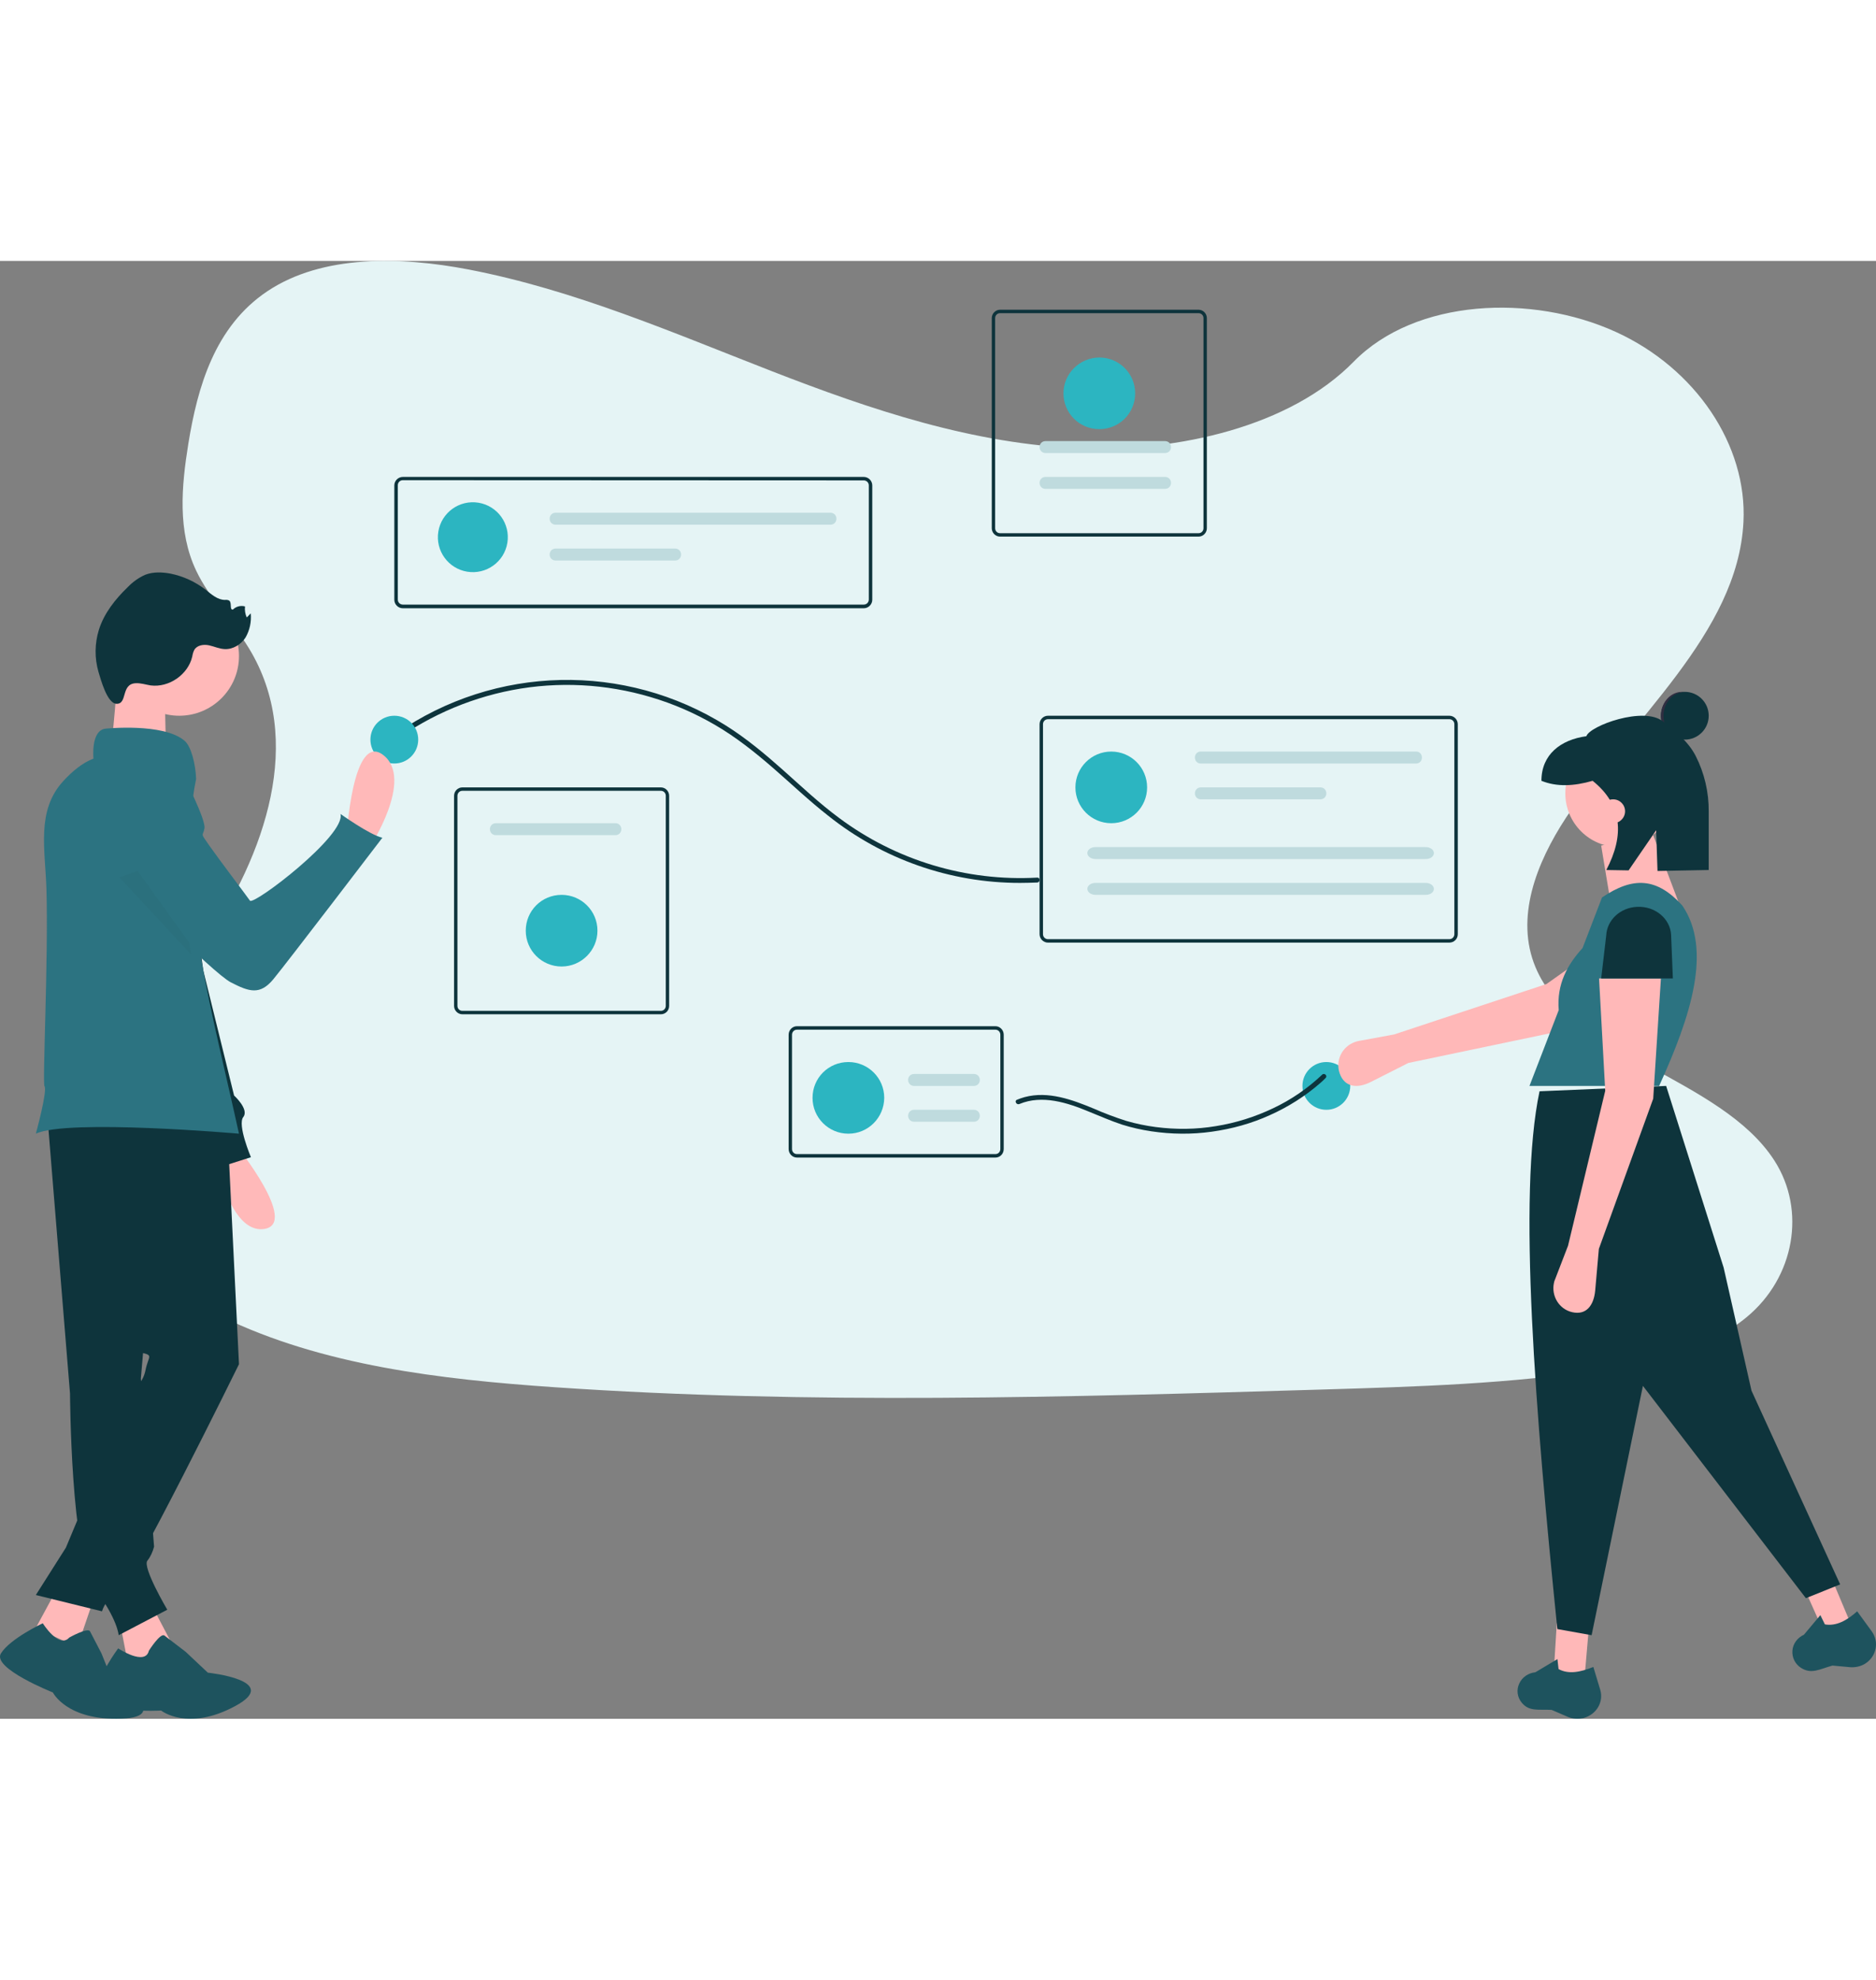<svg xmlns="http://www.w3.org/2000/svg" width="218" height="230" viewBox="0 0 269 209"><rect x="0" y="0" width="269" height="209" fill="#808080" stroke="none"/><g fill="none" fill-rule="evenodd"><g fill-rule="nonzero"><g><path fill="#E5F4F5" d="M155.185 26.87c-15.579-.54-30.416-5.578-44.576-11.086S82.4 4.166 67.195 1.231C57.415-.647 46.231-.915 38.351 4.338 30.77 9.396 28.317 18.125 27.002 26.225c-.976 6.095-1.575 12.509 1.142 18.212 1.884 3.962 5.232 7.291 7.545 11.087 8.057 13.2 2.363 29.478-6.367 42.368-4.093 6.046-8.844 11.814-12.003 18.261-3.16 6.447-4.624 13.81-1.858 20.377 2.74 6.522 9.27 11.394 16.343 14.834 14.369 6.981 31.298 8.98 47.807 10.109 36.546 2.504 73.283 1.421 109.926.326 13.558-.405 27.178-.812 40.519-2.912 7.408-1.168 15.058-3.02 20.436-7.5 6.833-5.677 8.518-15.287 3.944-22.406-7.676-11.938-28.89-14.905-34.255-27.717-2.951-7.053.081-14.909 4.37-21.447 9.204-14.021 24.63-26.34 25.443-42.39.56-11.013-6.858-22.044-18.325-27.258-12.019-5.462-28.687-4.774-37.554 4.268-9.13 9.333-25.177 12.913-38.93 12.434z" transform="translate(-586 -344) translate(586 344)"></path><g transform="translate(-586 -344) translate(586 344) translate(0 7)"><path fill="#0E343C" d="M123.856 42.797H57.762c-.666 0-1.22-.555-1.22-1.22v-16.39c0-.666.554-1.22 1.22-1.22h66.094c.666 0 1.22.554 1.22 1.22v16.39c0 .665-.554 1.22-1.22 1.22zm-66.094-18.36c-.416 0-.721.333-.721.722v16.39c0 .416.332.72.72.72h66.095c.416 0 .721-.332.721-.72V25.186c0-.416-.333-.72-.72-.72l-66.095-.028z"></path><ellipse cx="67.802" cy="32.609" fill="#2CB5C1" rx="5.01" ry="5.014" transform="rotate(-80.782 67.802 32.609)"></ellipse><path fill="#BFDBDE" d="M79.653 29.102c-.475 0-.838.37-.838.856 0 .485.363.856.838.856h39.445c.475 0 .838-.371.838-.856s-.363-.856-.838-.856H79.653zM79.662 34.237c-.48 0-.847.371-.847.856s.367.856.847.856h17.154c.48 0 .846-.37.846-.856 0-.485-.366-.856-.846-.856H79.662z"></path><path fill="#0E343C" d="M94.766 101H66.291c-.645 0-1.183-.546-1.183-1.202V69.676c0-.655.538-1.201 1.183-1.201h28.475c.645 0 1.183.546 1.183 1.201v30.122c0 .683-.538 1.202-1.183 1.202zM66.291 68.966c-.403 0-.699.328-.699.71v30.122c0 .41.323.71.7.71h28.474c.403 0 .7-.327.7-.71V69.676c0-.41-.324-.71-.7-.71H66.291z"></path><path fill="#BFDBDE" d="M71.095 73.61c-.48 0-.847.371-.847.856s.367.856.847.856h17.154c.48 0 .847-.37.847-.856 0-.485-.367-.856-.847-.856H71.095zM131.055 109.56c-.475 0-.838.37-.838.855s.363.856.838.856h8.604c.475 0 .838-.37.838-.856 0-.485-.363-.856-.838-.856h-8.604zM131.055 114.695c-.475 0-.838.37-.838.856 0 .485.363.856.838.856h8.604c.475 0 .838-.371.838-.856s-.363-.856-.838-.856h-8.604z"></path><path fill="#2CB5C1" d="M80.529 94.153c-2.829 0-5.14-2.283-5.14-5.136s2.284-5.136 5.14-5.136c2.828 0 5.14 2.283 5.14 5.136 0 2.826-2.312 5.136-5.14 5.136zM121.65 118.119c-2.829 0-5.14-2.283-5.14-5.136s2.284-5.136 5.14-5.136c2.828 0 5.14 2.283 5.14 5.136-.027 2.853-2.312 5.136-5.14 5.136z"></path><path fill="#0E343C" d="M143.393 0h28.475c.645 0 1.183.546 1.183 1.202v30.122c0 .655-.538 1.201-1.183 1.201h-28.475c-.645 0-1.183-.546-1.183-1.201V1.202c0-.656.538-1.202 1.183-1.202zm28.475 32.034c.403 0 .699-.328.699-.71V1.202c0-.41-.323-.71-.7-.71h-28.474c-.403 0-.699.327-.699.71v30.122c0 .41.323.71.7.71h28.474z"></path><path fill="#BFDBDE" d="M167.064 25.678c.48 0 .847-.37.847-.856 0-.485-.367-.856-.847-.856H149.91c-.48 0-.846.371-.846.856s.366.856.846.856h17.154zM167.064 20.542c.48 0 .847-.37.847-.856 0-.485-.367-.855-.847-.855H149.91c-.48 0-.846.37-.846.855s.366.856.846.856h17.154z"></path><path fill="#2CB5C1" d="M157.63 6.847c2.829 0 5.14 2.283 5.14 5.136s-2.284 5.136-5.14 5.136c-2.855 0-5.14-2.283-5.14-5.136 0-2.826 2.312-5.108 5.14-5.136z"></path><path fill="#0E343C" d="M55.438 62.651c5.27-4.077 11.443-6.862 18.01-8.127 6.623-1.266 13.443-.9 19.869 1.012 3.241.956 6.341 2.306 9.272 4.022 2.988 1.744 5.665 3.881 8.258 6.13 2.621 2.279 5.158 4.698 7.891 6.835 7.807 6.243 17.502 9.646 27.507 9.646.818 0 1.663-.028 2.48-.056.451-.028.451-.731 0-.703-10.202.563-20.263-2.475-28.437-8.578-2.846-2.109-5.41-4.528-8.06-6.89-2.565-2.278-5.186-4.472-8.089-6.3-14.542-9.14-33.143-8.718-47.263 1.069-.648.45-1.297.928-1.917 1.434-.366.281.113.76.48.506z"></path><ellipse cx="56.541" cy="61.627" fill="#2CB5C1" rx="3.427" ry="3.424"></ellipse><ellipse cx="190.185" cy="111.271" fill="#2CB5C1" rx="3.427" ry="3.424"></ellipse><path fill="#0E343C" d="M207.828 90.729h-57.56c-.657 0-1.204-.55-1.204-1.21V59.413c0-.66.547-1.21 1.204-1.21h57.56c.656 0 1.204.55 1.204 1.21v30.104c0 .688-.548 1.21-1.204 1.21zm-57.56-32.03c-.41 0-.712.33-.712.715v30.104c0 .413.329.716.712.716h57.56c.41 0 .711-.33.711-.716V59.414c0-.413-.328-.715-.711-.715h-57.56z"></path><ellipse cx="159.344" cy="68.475" fill="#2CB5C1" rx="5.14" ry="5.136"></ellipse><path fill="#BFDBDE" d="M172.157 63.339c-.464 0-.82.37-.82.856 0 .485.356.856.82.856h30.915c.465 0 .82-.371.82-.856s-.355-.856-.82-.856h-30.915zM172.184 68.475c-.48 0-.846.37-.846.856 0 .485.366.855.846.855h17.154c.48 0 .847-.37.847-.855 0-.486-.367-.856-.847-.856h-17.154zM157.081 77.034c-.653 0-1.164.37-1.164.856 0 .485.54.856 1.164.856h47.36c.653 0 1.164-.371 1.164-.856s-.54-.856-1.164-.856h-47.36zM157.081 82.17c-.653 0-1.164.37-1.164.855s.54.856 1.164.856h47.36c.653 0 1.164-.37 1.164-.856 0-.485-.54-.856-1.164-.856h-47.36z"></path><path fill="#0E343C" d="M146.182 113.863c3.262-1.36 6.88-.187 9.949 1.093 1.59.64 3.152 1.333 4.769 1.866 1.37.426 2.768.746 4.22.96 2.85.426 5.783.453 8.633.053 2.878-.4 5.7-1.173 8.332-2.373 2.63-1.173 5.07-2.719 7.208-4.585.274-.24.548-.48.794-.746.302-.294-.164-.773-.493-.48-2.083 1.972-4.44 3.599-7.043 4.825-2.577 1.226-5.345 2.106-8.195 2.559-2.85.48-5.755.506-8.633.133-1.425-.186-2.85-.48-4.22-.88-1.59-.506-3.152-1.092-4.66-1.759-3.097-1.28-6.522-2.559-9.92-1.653-.384.107-.768.24-1.152.4-.329.187 0 .773.411.587zM142.74 121.542h-28.474c-.645 0-1.183-.554-1.183-1.22v-16.39c0-.665.538-1.22 1.183-1.22h28.474c.646 0 1.184.555 1.184 1.22v16.39c0 .693-.538 1.22-1.184 1.22zm-28.474-18.33c-.403 0-.7.332-.7.72v16.39c0 .416.323.721.7.721h28.474c.404 0 .7-.333.7-.72v-16.39c0-.417-.323-.722-.7-.722h-28.474z"></path><path fill="#FFB8B8" d="M201.944 107.98l-5.377 2.722c-1.907.965-3.756.794-4.468-1.22-.654-1.843.342-3.856 2.191-4.508.171-.057.342-.114.512-.142l5.094-.936 21.852-7.232 13.23-9.359 4.895 7.714-15.308 8.225-22.62 4.736zM227.145 196.864L222.739 196.173 223.228 188.305 227.879 188.305zM265.573 188.84L261.72 190.017 258.72 183.303 262.463 181.458z"></path><path fill="#0E343C" d="M263.86 182.73l-4.913 1.98-23.37-30.437-7.356 35.744-4.913-.88c-3.136-30.822-5.717-62.221-2.553-77.096l18.152-.77 8.244 26.038 3.997 17.652 12.712 27.77z"></path><path fill="#1E535E" d="M226.915 201.922c-.697.154-1.448.077-2.119-.204l-2.307-.996c-1.931-.103-3.246.28-4.318-1.073-.617-.767-.752-1.814-.322-2.708.402-.894 1.287-1.508 2.306-1.61l3.166-1.89.16 1.43c1.45.792 3.166.435 4.99-.306l.992 3.295c.51 1.712-.536 3.5-2.333 4.011-.054.026-.134.051-.215.051zM267.381 194.136c-.622.364-1.353.52-2.084.468l-2.544-.234c-1.867.52-3.004 1.274-4.492.338-.867-.546-1.327-1.508-1.245-2.497.08-.988.73-1.846 1.65-2.263l2.355-2.809.65 1.327c1.65.286 3.166-.572 4.628-1.873l2.084 2.861c1.082 1.483.703 3.537-.84 4.578-.027.026-.108.052-.162.104z"></path><ellipse cx="232.162" cy="69.331" fill="#FFB8B8" rx="7.71" ry="7.703"></ellipse><path fill="#FFB8B8" d="M241.586 87.305L230.972 85.148 229.592 76.813 237.053 75.322z"></path><path fill="#2C7381" d="M237.904 111.271h-18.592l4.193-10.869c-.303-3.737 1.241-6.504 3.42-8.9l2.787-7.246c4.496-3.053 7.889-2.825 11.502 1.14 4.304 6.277 1.324 15.72-3.31 25.875z"></path><path fill="#FFB8B8" d="M229.261 134.634l-.525 5.963c-.193 2.12-1.27 3.589-3.316 3.108-1.851-.424-3.012-2.317-2.597-4.21.027-.17.083-.34.166-.509l1.851-4.804 5.333-22.21-.884-16.108h8.87l-1.105 17.238-7.793 21.532z"></path><path fill="#0E343C" d="M239.873 95.864h-10.28l.724-6.169c.111-2.201 2.006-3.993 4.43-4.095 2.563-.128 4.763 1.69 4.875 4.044v.051l.25 6.17z"></path><ellipse cx="241.586" cy="58.203" fill="#0E343C" rx="3.427" ry="3.424"></ellipse><path fill="#2F2E41" d="M238.53 58.017c.113-1.805 1.43-3.23 3.056-3.198-.056 0-.112-.032-.196-.032-1.682-.126-3.112 1.33-3.224 3.199-.112 1.9 1.177 3.514 2.831 3.641h.197c-1.598-.222-2.748-1.805-2.664-3.61z"></path><path fill="#0E343C" d="M238.455 59.025c-2.718-2.224-10.508.611-10.985 2.112-3.67.5-6.445 2.613-6.445 6.394 2.186.89 4.652.778 7.342 0 4.287 3.447 4.568 7.812 1.962 12.788l3.194.055 3.951-5.754.196 5.838 7.342-.14v-8.367c.028-2.78-.617-5.532-1.878-8.006-1.148-2.196-2.942-3.475-4.68-4.92z"></path><ellipse cx="231.306" cy="71.898" fill="#FFB8B8" rx="1.713" ry="1.712"></ellipse><path fill="#FFB9B9" d="M49.688 75.626s.849-15.24 5.285-11.775c4.435 3.465-1.945 13.183-1.945 13.183l-3.34-1.408zM33.897 119.83s9.017 11.201 3.982 11.948c-5.034.747-7.038-10.537-7.038-10.537l3.056-1.41z"></path><path fill="#0E343C" d="M21.196 66.821c2.523.661 4.416 2.81 4.8 5.426l3.155 22.474 4.416 17.93s2.194 1.983 1.317 3.084c-.878 1.102 1.097 5.757 1.097 5.757l-5.514 1.762s-.658-4.654-1.755-4.875c-.96-.192-11.823-29.277-14.429-36.327-.357-.964-.576-1.515-.576-1.515s.439-14.817 7.489-13.716z"></path><path fill="#FFB9B9" d="M21.312 184.881l3.336 6.353c2.605 5.918.299 6.991-6.076 4.061l-1.438-7.484 4.178-2.93z"></path><path fill="#1E535E" d="M21.35 192.233s1.646-2.605 2.232-2.166c.585.439 3.04 2.33 3.04 2.33l3.18 2.99s10.737 1.124 3.904 4.799c-6.833 3.674-10.598.63-10.598.63s-9.539.494-9.4-2.139c.14-2.632 3.236-6.773 3.236-6.773s3.877 2.578 4.406.33z"></path><path fill="#0E343C" d="M6.854 116.32l3.185 39.052s.11 23.348 3.487 27.867c3.377 4.519 3.487 6.778 3.487 6.778l6.974-3.654s-3.597-6.081-2.855-7.03c.466-.585.768-1.283.96-2.008l-1.894-24.1 3.597-41.954-16.941 5.05z"></path><path fill="#FFB9B9" d="M13.707 184.009L11.079 191.729 5.14 188.966 8.28 183.169z"></path><path fill="#1E535E" d="M9.927 190.357s2.665-1.5 2.983-.894c.319.605 1.651 3.183 1.651 3.183l1.506 3.762s9.153 5.288 1.333 5.577c-7.82.29-9.819-3.762-9.819-3.762s-8.776-3.472-7.443-5.603c1.332-2.131 5.995-4.315 5.995-4.315s2.317 3.71 3.794 2.052z"></path><path fill="#0E343C" d="M32.533 115.74l1.735 35.427s-15.753 32.016-17.488 32.868c-1.035.523-1.819 1.458-2.155 2.558l-9.485-2.338 4.31-6.793 9.484-22.692s1.511-.633 1.931-2.75c.42-2.119 1.287-2.119-.867-2.559-2.155-.44-2.155-2.558-2.155-2.558l-7.107-32.208 21.797 1.045z"></path><ellipse cx="25.701" cy="49.644" fill="#FFB9B9" rx="8.567" ry="8.559"></ellipse><path fill="#FFB9B9" d="M16.884 51.356s-.602 11.607-1.413 12.76c-.812 1.151 8.483.915 8.483.915s-.603-9.806 0-10.692c.602-.886-7.07-2.983-7.07-2.983z"></path><path fill="#2C7381" d="M34.268 118.119s-24.56-2.149-29.128 0c0 0 1.692-6.167 1.24-6.809-.31-.474.565-18.052.283-28.181-.17-5.72-1.495-11.3 2.396-15.542 1.326-1.45 2.792-2.65 4.343-3.236 0 0-.423-4.074 1.748-4.297 0 0 8.262-.865 11.307 1.73.959.809 1.579 3.32 1.664 5.468-1.495 7.339-.96 15.458.394 23.885.085.53.17 1.088.282 1.618 1.438 8.343 3.638 16.965 5.47 25.364z"></path><path fill="#0E343C" d="M19.405 53.545c.74-.056 1.479.199 2.19.312 2.644.34 5.374-1.557 5.971-4.134.057-.34.142-.68.313-.99.398-.652 1.336-.793 2.104-.623.768.17 1.479.51 2.247.538 1.194.056 2.36-.68 2.985-1.67.597-1.048.853-2.237.74-3.455l-.57.595c-.227-.482-.312-1.048-.255-1.586-.626-.17-1.28 0-1.735.453-.511.057-.113-.934-.511-1.274-.171-.113-.399-.141-.626-.113-1.08 0-1.962-.821-2.787-1.472-1.478-1.133-3.184-1.925-5.004-2.293-1.223-.227-2.503-.283-3.668.17-.939.424-1.763 1.019-2.474 1.755-1.792 1.727-3.412 3.765-4.152 6.143-.597 1.954-.625 4.02-.057 6.002.313 1.02 1.223 4.502 2.56 4.587 1.649.085.625-2.803 2.73-2.945z"></path><path fill="#2C7381" d="M23.283 66.763l3.16.341s3.075 5.973 2.876 7.224c-.2 1.252-.712.484.683 2.475 1.395 1.99 5.324 7.167 5.837 7.907.512.74 13.807-9.386 12.982-12.43 0 0 4.213 3.015 6.007 3.414 0 0-13.723 17.975-15.63 20.279-1.907 2.304-3.445 1.82-6.093.455-2.647-1.365-15.971-14.932-15.971-14.932l6.15-14.733z"></path><path fill="#1E535E" d="M27.414 92.44l-10.28-11.06 2.597-.922 7.415 10.312c.08.547.16 1.123.268 1.67z" opacity=".1"></path></g></g></g></g></svg>
